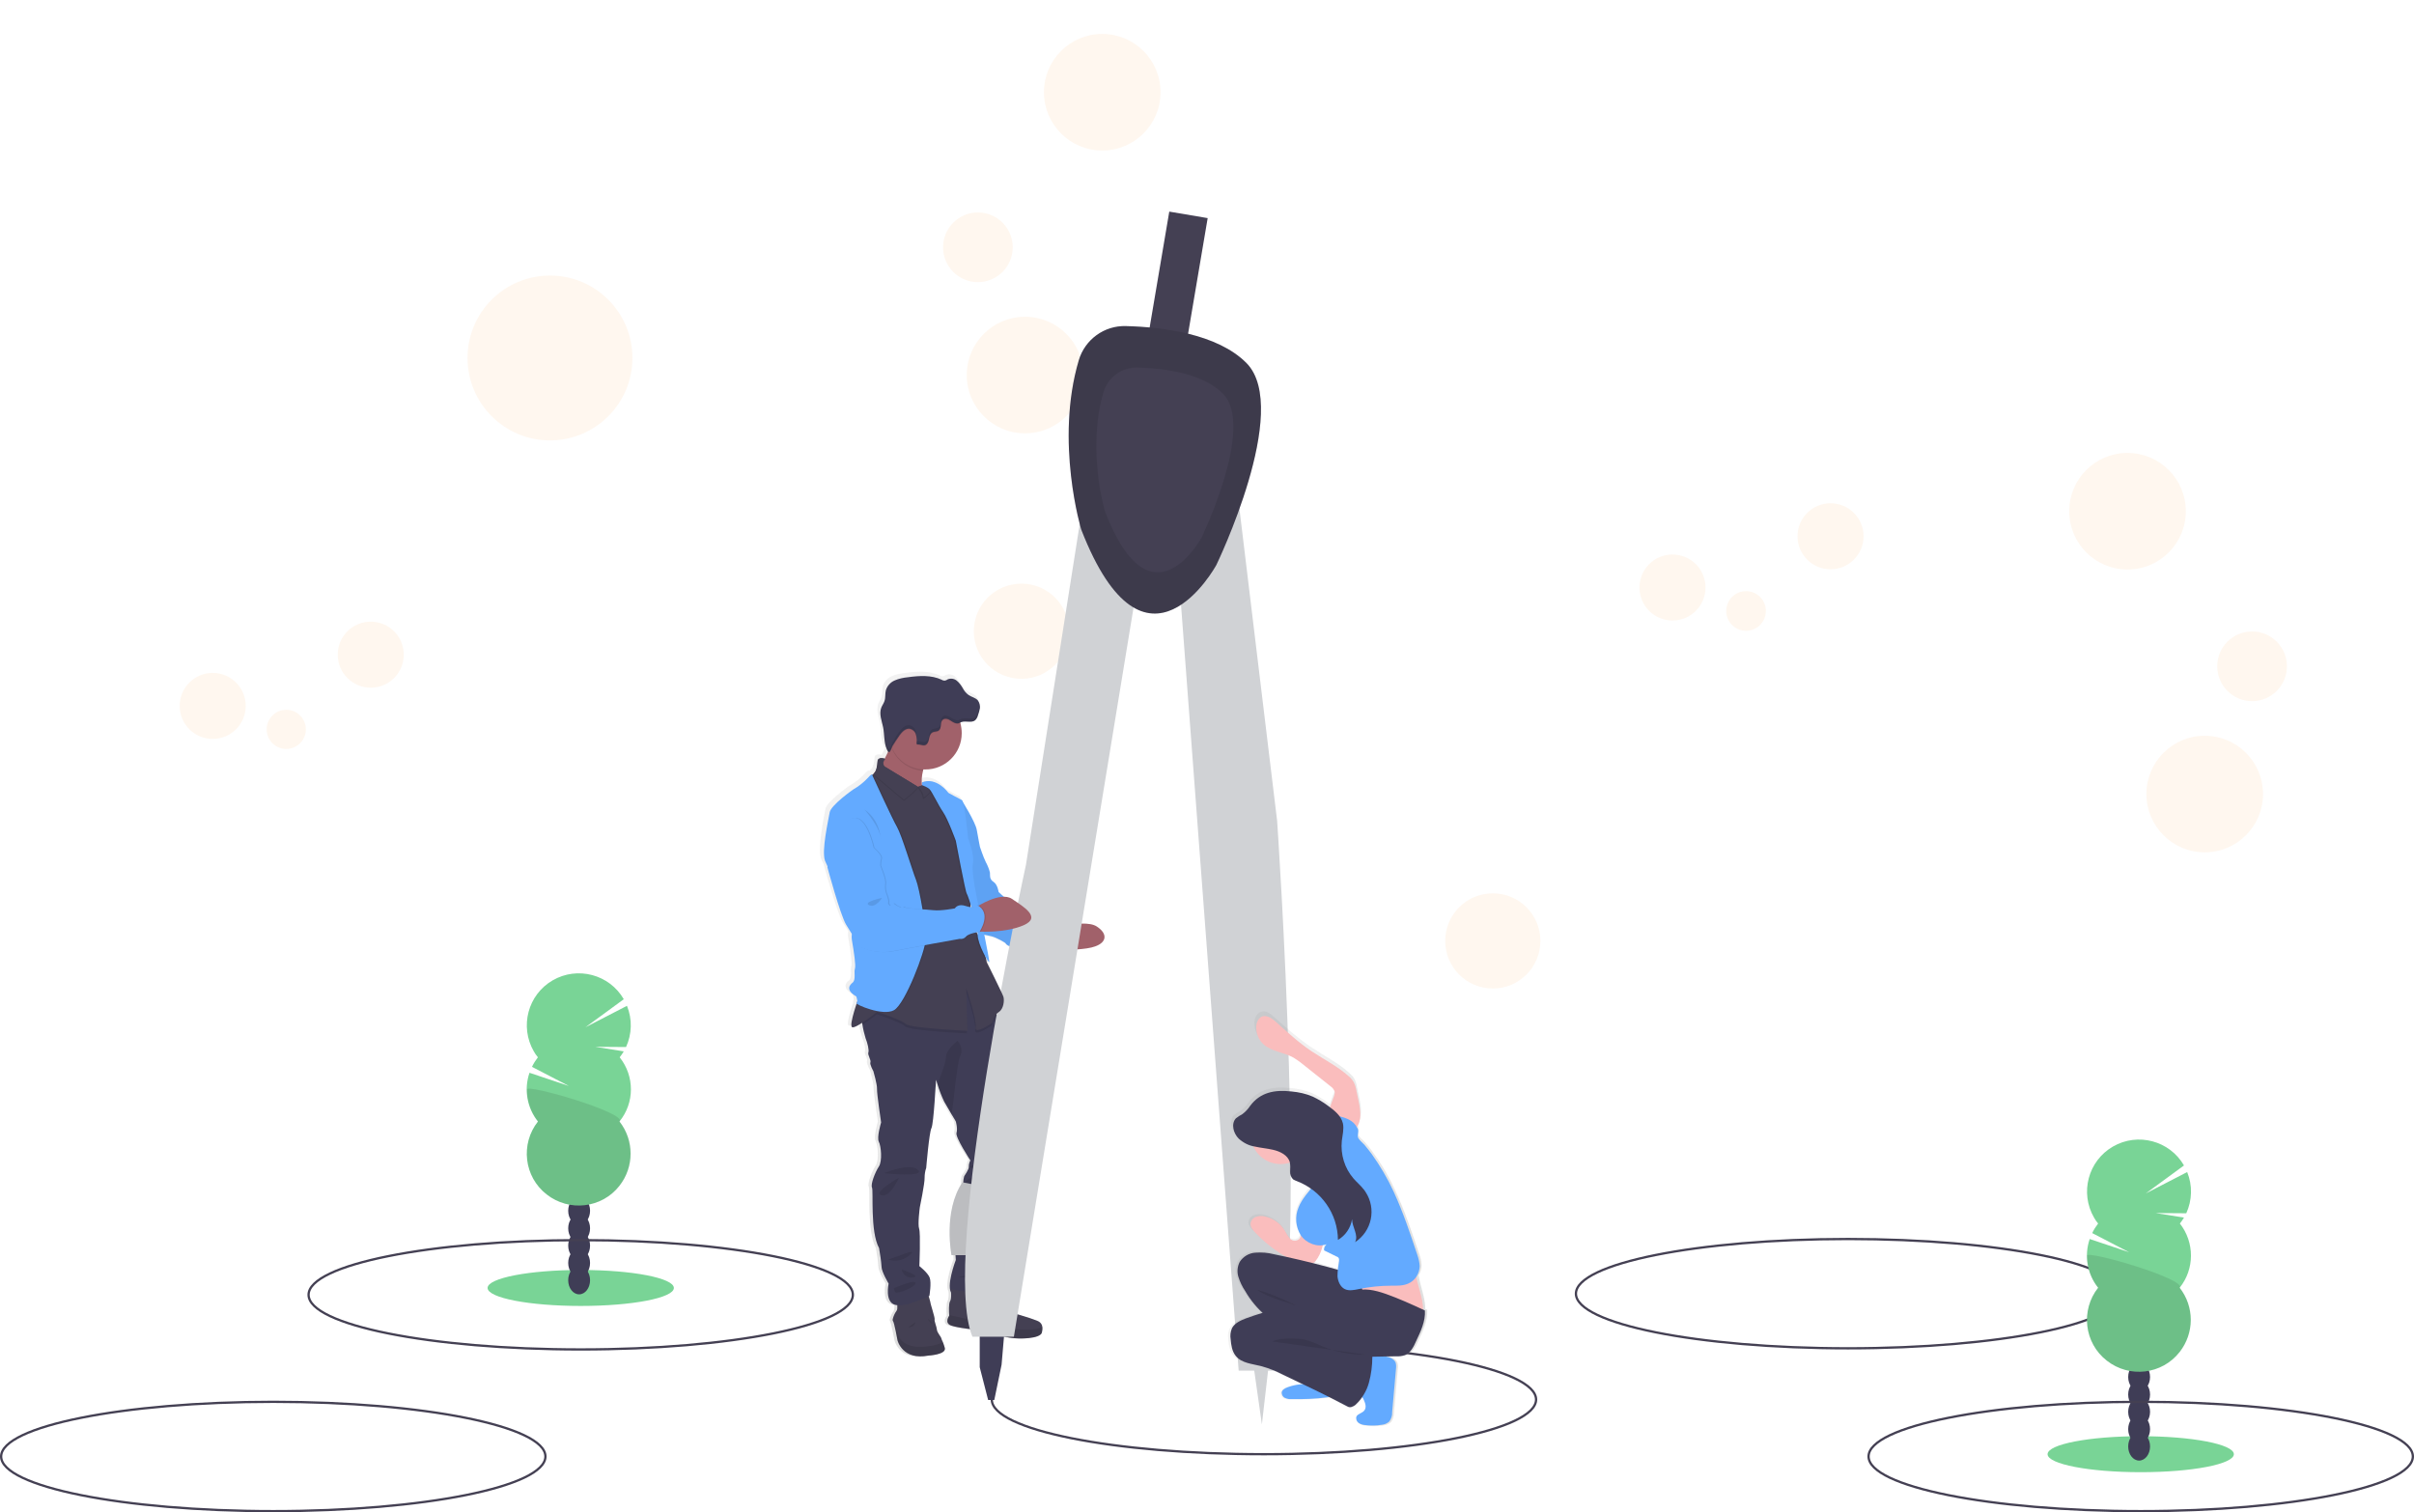 <?xml version="1.0" encoding="utf-8"?>
<!-- Generator: Adobe Illustrator 26.0.3, SVG Export Plug-In . SVG Version: 6.00 Build 0)  -->
<svg version="1.1" id="Layer_1" xmlns="http://www.w3.org/2000/svg" xmlns:xlink="http://www.w3.org/1999/xlink" x="0px" y="0px"
	 viewBox="0 0 1060 664.1" style="enable-background:new 0 0 1060 664.1;" xml:space="preserve">
<style type="text/css">
	.st0{enable-background:new    ;}
	.st1{opacity:0.1;fill:#FFAC63;enable-background:new    ;}
	.st2{fill:none;stroke:#444053;stroke-miterlimit:10;}
	.st3{fill:url(#SVGID_1_);}
	.st4{fill:#444053;}
	.st5{opacity:0.1;enable-background:new    ;}
	.st6{fill:#3F3D56;}
	.st7{fill:#A1616A;}
	.st8{fill:#63AAFF;}
	.st9{opacity:5.000000e-02;enable-background:new    ;}
	.st10{fill:#D0D2D5;}
	.st11{fill:url(#SVGID_00000124876468518058126170000016785812330480275842_);}
	.st12{fill:#FABDBD;}
	.st13{opacity:0.1;}
	.st14{fill:#79D496;}
</style>
<g class="st0">
	<circle class="st1" cx="429.4" cy="108.6" r="15.3"/>
	<circle class="st1" cx="484" cy="40.5" r="25.6"/>
	<circle class="st1" cx="450.1" cy="164.7" r="25.6"/>
	<circle class="st1" cx="988.9" cy="292.6" r="15.3"/>
	<circle class="st1" cx="934.2" cy="224.5" r="25.6"/>
	<circle class="st1" cx="968.1" cy="348.7" r="25.6"/>
	<circle class="st1" cx="125.7" cy="320.3" r="8.6"/>
	<circle class="st1" cx="162.8" cy="287.5" r="14.5"/>
	<circle class="st1" cx="93.4" cy="310" r="14.5"/>
	<circle class="st1" cx="766.7" cy="268.3" r="8.7"/>
	<circle class="st1" cx="803.8" cy="235.5" r="14.5"/>
	<circle class="st1" cx="734.4" cy="258" r="14.5"/>
	<circle class="st1" cx="241.5" cy="157.2" r="36.2"/>
	<circle class="st1" cx="448.5" cy="277.2" r="20.9"/>
	<circle class="st1" cx="655.5" cy="413.2" r="20.9"/>
</g>
<ellipse class="st2" cx="811.5" cy="568.1" rx="119.5" ry="24"/>
<linearGradient id="SVGID_1_" gradientUnits="userSpaceOnUse" x1="991.538" y1="-47.861" x2="991.538" y2="252.591" gradientTransform="matrix(-1 0 0 -1 1400.18 547.78)">
	<stop  offset="0" style="stop-color:#808080;stop-opacity:0.25"/>
	<stop  offset="0.54" style="stop-color:#808080;stop-opacity:0.12"/>
	<stop  offset="1" style="stop-color:#808080;stop-opacity:0.1"/>
</linearGradient>
<path class="st3" d="M360.5,376.9c0.4,0.9,0.7,1.8,1.2,2.6v0.1c0,0,5.7,20.9,8.3,25.3c0.8,1.3,1.6,2.7,2.5,4c-0.2,1-0.2,2,0,3
	c0.8,4.7,1.8,11.1,1.3,12.5s0.5,4.9-1,6.1s-3.1,3.3,1.6,6.2c0,0,0.9,2.4,0.1,2.9c-0.1,0.1,0,0.2,0.2,0.4c-1.3,3.8-3.2,10-2,10.4
	c0.6,0.2,2.4-0.7,4.3-1.9c0,0.2,0.1,0.5,0.1,0.8c0.3,2.1,0.8,4.1,1.4,6.1c0.9,1.9,1.7,5.1,1.3,6.2s1.3,3.4,0.9,4.3s1.3,4,1.3,4
	s1.7,5.9,1.6,7.8s1.9,14.8,1.9,14.8s-2,6.6-1,8.5s1.6,8.5,0,10.9c-1.6,2.4-3.7,7.8-3,9.3c0.7,1.5-0.9,19.4,3.1,26.8
	c0.5,2.7,0.9,5.5,1.1,8.3c0,2,3.2,7.3,3.2,7.3s-1.9,8,2.8,9.3c0.3,0.1,0.7,0.2,1,0.2c0.1,0.9,0,1.8-0.3,2.6
	c-0.8,1.1-1.4,2.4-1.7,3.7l0,0c-0.1,0.3,0,0.5,0.1,0.8c0.5,0.6,2,8.5,2,8.5s2.1,8.9,13.8,6.7c0,0,7.9-0.5,7.2-3.2
	c-0.2-0.9-0.5-1.8-0.9-2.7c-0.3-0.6-0.5-1.1-0.7-1.7c-0.1-0.7-1.8-2.5-1.9-3.8s-1.2-3.7-1-4.5c0.2-0.8-1.8-6.5-1.9-7.7
	c-0.2-0.9-0.4-1.7-0.8-2.6l0.4-0.2c0,0,1.1-5.9,0.1-8.1c-0.9-2.2-4.6-5-4.6-5s0.5-14.6-0.1-16.5s0.3-9.5,0.3-9.5s2.2-10.6,2.1-13
	c-0.1-1.5,0.1-3,0.7-4.3c0,0,1.4-15.6,2.3-17.6s2-21.3,2-21.3l0.6,1.8c0.9,2.7,1.9,5.3,3.1,7.8c0.5,0.8,2,3.4,3.3,5.5l1.9,3.2
	c0,0,0.9,3.1,0.3,5s6.2,12.2,6.2,12.2c-0.4,0.9-0.7,1.8-0.7,2.8c0.2,1-2.1,4.1-2.1,4.1s-0.9,2.8-0.3,3.8s-0.9,6.8-0.9,6.8
	s-2.3,12.9-2.8,14.4s0.3,11.9,0.3,11.9s-4.2,10.7-2.2,14.2c0.1,1.3,0.1,3.3-0.4,4.1c-0.7,1.1-0.5,5.1-0.4,6.2c0,0.2,0,0.3,0,0.3
	s-2.3,3,0.6,4.2s12.5,2.1,12.5,2.1s9.2,2.6,13.6,3.4s13.7,0.5,14.4-2.2c0.2-0.8,0.3-1.7,0.2-2.6c-0.1-1.1-0.8-2.1-1.8-2.6
	c-2.7-1.1-5.5-2-8.4-2.8c0,0-4.4-1-4.8-2.9s-6.6-7.2-6.6-7.2s-0.1-0.4-0.2-0.9h0.2l-0.3-0.3c-0.3-1-0.8-2.3-1.4-2.1l0,0
	c-0.4-0.7-0.1-1.6,0.6-2c0,0,0,0,0.1,0c2.4-1.3,3.9-5.5,3.2-9.9s-0.8-3.7,0.6-6.3c0.9-1.9,1.2-4.1,1-6.2l3.7-13.7
	c0.6-1.7,0.9-3.4,1.1-5.2c0.1-1.4,0.4-2.8,1.1-4c0,0,1.7-9.5,3.1-11.7s-1-9.8-1-9.8s-2.2-11.8-2.1-17.3s-5.8-24.2-5.8-24.2
	c-0.8-1.2-1.1-2.7-0.9-4.1c0.1-1.1-0.6-2.9-1.4-4.6l-0.2-0.5c0.3-0.4,0.7-0.7,1.1-1c1.6-1,2.4-3.6,2.4-5.5l-22.6-53.3
	c0-0.2,10.5-21.5,10.4-21.7c-0.6-3.5-6.5-12.8-6.5-12.8l0,0c-0.1-0.1-0.1-0.2-0.2-0.3c-1.3-0.6-5.8-3.2-5.8-3.2
	c-3.5-4.4-6.8-5.3-9-5.2c-0.7,0-1.4,0.1-2,0.3c-0.2,0.1-0.5,0.2-0.7,0.3l-0.1,0.9c-0.2-2,0-4,0.5-6c0-0.2,0.1-0.4,0.1-0.5
	c0.3,0,0.7,0,1,0c8.9,0,16.1-7.2,16.2-16.1c0,0,0,0,0,0c0-1.5-0.2-3-0.6-4.5l-0.1-0.2l0.5-0.2c2-0.7,4.5,0.5,6.1-0.8
	c0.6-0.6,1-1.3,1.2-2.1c0.4-1.1,0.7-2.2,0.9-3.4c0-0.2,0-0.4,0-0.6c0-0.1,0-0.1,0-0.2c0-0.1,0-0.1,0-0.2c0-0.1,0-0.2,0-0.3s0,0,0,0
	c-0.1-0.7-0.4-1.4-0.9-2c-1.1-1.2-2.8-1.5-4.2-2.5c-1.1-0.8-2-1.9-2.7-3.1c-0.7-1.2-1.5-2.3-2.6-3.2c-1.1-0.9-2.6-1.1-3.9-0.6
	c-0.4,0.3-0.8,0.5-1.3,0.6c-0.5,0-1-0.1-1.4-0.4c-4.6-2.1-10-1.8-15-1.1c-2,0.2-4,0.6-5.9,1.4c-1.9,0.8-3.4,2.4-4,4.3
	c-0.4,1.5-0.1,3.2-0.6,4.8c-0.3,1-1,1.9-1.4,2.9c-0.2,0.5-0.3,1.1-0.4,1.6l0,0c0,0,0,0.1,0,0.2c-0.2,2.3,0.7,4.7,1.1,7
	c0.6,3.2,0.3,6.7,1.7,9.7c0.1,0.4,0.3,0.7,0.5,1.1c-0.5,1-1,2.1-1.5,3c-0.7-0.2-3-0.7-3.1,1.3c0,1.6-0.4,3.2-1.1,4.6
	c-0.1,0.1-0.2,0.2-0.3,0.2c-0.3,0.1-0.4,0.4-0.4,0.6l0,0l-0.3,0.2c-0.1,0-0.2,0-0.3,0.1c-0.1-0.2-0.6-0.3-2.1,1.5
	c-1.9,2-4.2,3.7-6.6,5.1c0,0-9.8,6.9-10.4,10S358.9,372.3,360.5,376.9z M403.7,343.5c0,0,0-0.1,0-0.1l0.1,0.1L403.7,343.5z
	 M430.3,567.5c-0.3,0.1-0.6,0.2-0.8,0.2L430.3,567.5z"/>
<path class="st4" d="M407.7,595.3c-11.5,2.2-13.6-6.7-13.6-6.7s-1.4-7.9-2-8.5c-0.1-0.2-0.2-0.5-0.1-0.8l0,0
	c0.3-1.3,0.9-2.6,1.7-3.7c0.7-0.8,0.1-4.4,0.1-4.4l13.4-3.4c0.6,1.3,1,2.6,1.3,3.9c0.1,1.2,2.1,6.9,1.9,7.7c-0.2,0.8,0.9,3.2,1,4.5
	s1.8,3.1,1.9,3.7c0.2,0.6,0.4,1.2,0.7,1.7c0.4,0.9,0.6,1.8,0.9,2.7C415.5,594.9,407.7,595.3,407.7,595.3z"/>
<path class="st5" d="M407.7,595.3c-11.5,2.2-13.6-6.7-13.6-6.7s-1.4-7.9-2-8.5c-0.1-0.2-0.2-0.5-0.1-0.8l2.8,8c0,0,2.3,4.8,10.8,4.1
	c4.9-0.4,7.2-1.3,8.4-2c0.4,0.9,0.6,1.8,0.9,2.7C415.5,594.9,407.7,595.3,407.7,595.3z"/>
<path class="st5" d="M398.8,582.9c0,0,2.9,0.1,3.1-2.3L398.8,582.9z"/>
<path class="st6" d="M448.9,505.4c-1.4,2.2-3.1,11.6-3.1,11.6c-0.6,1.2-1,2.6-1,4c-0.1,1.8-0.4,3.5-1,5.2l-3.8,13.6
	c0.2,2.1-0.1,4.2-1,6.2c-1.4,2.6-1.2,1.8-0.6,6.2s-0.8,8.6-3.1,9.9c-2.4,1.3,1,4.4,1,4.4s-15.1,4.1-18.2,1.6s1.6-14.8,1.6-14.8
	s-0.8-10.3-0.3-11.9s2.8-14.3,2.8-14.3s1.4-5.8,0.9-6.8s0.3-3.8,0.3-3.8s2.2-3.2,2-4.1c0-1,0.2-1.9,0.7-2.8c0,0-6.7-10.2-6.1-12.1
	s-0.3-5-0.3-5s-0.8-1.5-1.9-3.2c-1.2-2.1-2.7-4.7-3.2-5.5c-1.2-2.5-2.2-5.1-3-7.8l-0.6-1.8c0,0-1,19.3-2,21.2s-2.3,17.5-2.3,17.5
	c-0.5,1.4-0.7,2.9-0.7,4.3c0.1,2.4-2.1,13-2.1,13s-1,7.5-0.3,9.4c0.7,2,0.1,16.4,0.1,16.4s3.6,2.8,4.5,5c0.9,2.2-0.1,8.1-0.1,8.1
	s-10.5,5.2-15.1,3.9s-2.8-9.3-2.8-9.3s-3.1-5.2-3.1-7.3c-0.2-2.8-0.6-5.5-1.1-8.3c-4-7.3-2.4-25.2-3.1-26.6s1.4-6.8,3-9.2
	c1.6-2.4,1-9,0-10.9s1-8.5,1-8.5s-1.9-12.7-1.8-14.7s-1.6-7.8-1.6-7.8s-1.7-3-1.3-3.9s-1.3-3.3-0.9-4.3s-0.4-4.3-1.2-6.2
	c-0.6-2-1.1-4-1.4-6c-0.4-2.3-0.7-4.2-0.7-4.2l10.8-8.7l27-7.1l10.2-3.3l9.9,15.6c0,0,1,1.6,1.9,3.5c0.8,1.6,1.5,3.4,1.4,4.5
	c-0.2,1.4,0.2,2.9,0.9,4.1c0,0,5.9,18.7,5.8,24s2.1,17.2,2.1,17.2S450.3,503.3,448.9,505.4z"/>
<path class="st5" d="M388.2,515.2c0,0,11.5-4.9,14.9-1.4C406.5,517.2,388.2,515.2,388.2,515.2z"/>
<path class="st5" d="M394.7,517.2c0,0-11.7,6.6-7.7,7.7C391,525.9,394.7,517.2,394.7,517.2z"/>
<path class="st5" d="M429.5,511.5c0,0-5,0.3-3.1,1.3C428.4,513.8,429.5,511.5,429.5,511.5z"/>
<path class="st5" d="M435.8,513c-0.1,0.3-14.5,5-11.7,7.1C426.9,522.1,435.8,513,435.8,513z"/>
<path class="st5" d="M389.9,553.1c2.2-0.3,14.2-5.9,9.5-1.9C396.8,553.5,393.2,554.2,389.9,553.1z"/>
<path class="st5" d="M395.9,557.5c0,0,1,4.1,5,3.5S395.9,557.5,395.9,557.5z"/>
<path class="st5" d="M392.5,565.7c0.7-0.2,9.3-4.1,9.5-2.3c0.2,1.8-8.2,5-8.8,4.1C392.8,567,392.6,566.4,392.5,565.7z"/>
<path class="st5" d="M420.3,561c1-0.1,10.9-3.2,12.8-0.4L420.3,561z"/>
<path class="st5" d="M429.2,562.8c0,0,1.7-1.5,3.4-0.7S429.2,562.8,429.2,562.8z"/>
<path class="st5" d="M407.5,579.1c0.2,1.1,1.1,2,2.2,2.3L407.5,579.1z"/>
<path class="st4" d="M457.5,585.2c-0.7,2.7-9.8,3-14.2,2.2c-4.4-0.7-13.5-3.3-13.5-3.3s-9.6-0.9-12.4-2.1c-2.8-1.2-0.6-4.2-0.6-4.2
	s0-0.1,0-0.3c-0.1-1.1-0.3-5.1,0.4-6.1c0.8-1.2,0.3-5.3,0.3-5.3s13.6,2.6,13.8,1.4s2.4-3,3.3-3.4c1-0.4,1.7,3.3,1.7,3.3
	s6.2,5.2,6.6,7.1s4.7,2.9,4.7,2.9c2.8,0.8,5.6,1.7,8.3,2.8c1,0.5,1.7,1.4,1.8,2.5C457.8,583.5,457.7,584.4,457.5,585.2z"/>
<path class="st5" d="M457.5,585.2c-0.7,2.7-9.8,3-14.2,2.2c-4.4-0.7-13.5-3.3-13.5-3.3s-9.6-0.9-12.4-2.1c-2.8-1.2-0.6-4.2-0.6-4.2
	s0-0.1,0-0.3l13.7,3c0,0,6.8,2.9,11.1,2.9c3.8,0,12.2,1.6,16.2-0.8C457.8,583.5,457.7,584.4,457.5,585.2z"/>
<path class="st5" d="M438.9,574.9c0,0-0.6,4.3-3.3,5.8L438.9,574.9z"/>
<path class="st7" d="M480.9,415.6c-3.9,1.5-12.9,1.6-16.9,1.6c-1.2,0-2,0-2,0l-2.6-5.2l2.6-4.4c0,0,2.4-0.7,5.5-1.2
	c4.6-0.8,11-1.5,14,0.4C486.5,410,486,413.8,480.9,415.6z"/>
<path class="st8" d="M421.3,352.9l1.1-1.3c0,0,5.9,9.3,6.5,12.8s1.4,7.5,1.4,7.5s1.5,4.5,2.5,6.5c0.8,1.5,1.5,3.1,1.9,4.8
	c0.1,0.9-0.4,2.8,1.5,4s2.3,4.5,2.3,4.5s6.6,6.5,10.1,6.6s13.5,1.9,13.2,3.7s4.2,2.8,6,3.2S456,411,464,417.8c0,0-5.1,1-5.6,2.3
	s-5.8-0.7-5.8-0.7s-1.1-2.7-5.1-2.9s-5.9-1.9-5.9-2.2s-3.9-2.5-6.1-3.1s-5.1-0.9-5.2-1.5S417.2,353,417.2,353L421.3,352.9z"/>
<path class="st9" d="M421.3,353.2l1.1-1.3c0,0,5.9,9.3,6.5,12.8s1.4,7.5,1.4,7.5s1.5,4.5,2.5,6.5c0.8,1.5,1.5,3.1,1.9,4.8
	c0.1,0.9-0.4,2.8,1.5,4s2.3,4.5,2.3,4.5s6.6,6.5,10.1,6.6s13.5,1.9,13.2,3.7s4.2,2.8,6,3.2S456,411.2,464,418c0,0-5.1,1-5.6,2.3
	s-5.8-0.7-5.8-0.7s-1.1-2.7-5.1-2.9s-5.9-1.9-5.9-2.2s-3.9-2.4-6.1-3s-5.1-0.9-5.2-1.5s-13.1-56.8-13.1-56.8L421.3,353.2z"/>
<path class="st2" d="M555,590.6c66,0,119.5,10.8,119.5,24s-53.5,24-119.5,24s-119.5-10.7-119.5-24"/>
<rect x="447.9" y="148.6" transform="matrix(0.167 -0.986 0.986 0.167 270.889 635.06)" class="st4" width="127.1" height="17.1"/>
<polygon class="st10" points="550.3,598.8 554.1,625.5 557.3,597.7 "/>
<polygon class="st6" points="430.2,583.8 430.2,600.4 433.9,614.8 436.6,614.8 439.8,599.3 441.4,580.6 "/>
<path class="st10" d="M422.6,519.2l8,1.6c0,0-9.1,25.1-2.7,30.4h-10.1C417.8,551.2,414,532,422.6,519.2z"/>
<path class="st5" d="M422.6,519.2l8,1.6c0,0-9.1,25.1-2.7,30.4h-10.1C417.8,551.2,414,532,422.6,519.2z"/>
<path class="st10" d="M476.1,217.5l-25.6,162.3c0,0-37.9,173-23.5,207.2h18.2l54.5-332.1L476.1,217.5z"/>
<path class="st10" d="M541.1,197.4l19.7,163.1c0,0,14.3,207.8-1.4,241.4h-15.5l-27.7-368.1L541.1,197.4z"/>
<path class="st4" d="M473.7,158.2c2.7-9.1,11.2-15.3,20.7-15c15.8,0.4,40.2,3.3,53,16.3c19.8,20.3-13.3,88.6-13.3,88.6
	s-31,57.1-59.3-15.5C474.8,232.8,463.1,193.9,473.7,158.2z"/>
<path class="st5" d="M473.7,158.2c2.7-9.1,11.2-15.3,20.7-15c15.8,0.4,40.2,3.3,53,16.3c19.8,20.3-13.3,88.6-13.3,88.6
	s-31,57.1-59.3-15.5C474.8,232.8,463.1,193.9,473.7,158.2z"/>
<path class="st4" d="M484.6,172.1c2-6.5,8-10.8,14.8-10.7c11.2,0.3,28.7,2.3,37.7,11.6c14.1,14.4-9.5,63.1-9.5,63.1
	s-22,40.7-42.2-11C485.3,225.2,477,197.5,484.6,172.1z"/>
<linearGradient id="SVGID_00000140731696123784367200000007260571001504213669_" gradientUnits="userSpaceOnUse" x1="975.553" y1="12.691" x2="1063.047" y2="12.691" gradientTransform="matrix(-1 0 0 -1 1602.27 547.78)">
	<stop  offset="0" style="stop-color:#808080;stop-opacity:0.25"/>
	<stop  offset="0.54" style="stop-color:#808080;stop-opacity:0.12"/>
	<stop  offset="1" style="stop-color:#808080;stop-opacity:0.1"/>
</linearGradient>
<path style="fill:url(#SVGID_00000140731696123784367200000007260571001504213669_);" d="M539.3,587.9c0.2,2.6,0.6,5.3,2.2,7.3
	c2.7,3.3,7.6,3.6,11.8,4.7c3.2,0.9,6.4,2.2,9.3,3.7l9.1,4.3c-2.3,0.1-4.6,0.6-6.8,1.4c-1.2,0.4-2.5,1.1-2.6,2.4c0,1,0.6,2,1.5,2.4
	c1,0.4,2,0.6,3,0.5c5.4,0.2,10.8-0.1,16.2-0.8l0.6-0.1c2.8,1.4,5.5,2.8,8.2,4.2c1.1,0.6,2.5,0,3.5-0.8c1.2-1,2.2-2.2,3.1-3.5
	c0.2,0.3,0.3,0.5,0.5,0.8c0.9,1.7,1.7,3.9,0.5,5.3c-1,1.1-2.9,1.3-3.5,2.7c-0.3,1,0.1,2.1,0.9,2.7c0.9,0.6,1.9,0.9,2.9,1
	c2.5,0.3,5,0.3,7.5-0.1c1.3-0.1,2.6-0.6,3.6-1.5c0.9-1.2,1.3-2.6,1.3-4l1.7-19.4c0.2-0.9,0.1-1.9-0.2-2.8c-0.7-1.7-2.7-2.3-4.4-2.6
	H609c1.5,0,3-0.1,4.6-0.1c1.4,0.1,2.8-0.1,4.1-0.5c2.5-1,3.9-3.7,5-6.1c2-4.3,4.3-9,4-13.8l-0.8-0.3c-0.1-5.1-2.2-9.9-3-14.9
	c0.9-1.3,1.3-2.9,1.3-4.5c-0.1-1.8-0.5-3.5-1.1-5.1c-3.2-9.4-6.3-18.9-10.6-27.9c-2.7-6-6.1-11.7-10-17c-1-1.3-2.1-2.7-3.2-4
	c-0.8-0.9-2.6-2.2-2.9-3.4s0.4-2.3,0-3.5c-0.1-0.3-0.2-0.6-0.4-0.9c2.3-3.1,1.7-7.6,0.9-11.4l-1-4.8c-0.2-1.3-0.6-2.6-1.2-3.8
	c-0.6-1-1.5-1.9-2.4-2.7c-4.9-4.4-11-7.4-16.5-11.1c-5.8-3.9-11.1-8.6-16.3-13.3c-1.6-1.4-3.6-3-5.7-2.3s-2.9,2.8-3,4.9
	c0,2.9,1.1,5.6,3.2,7.5c3.6,3.3,9.1,3.6,13.4,5.9c1.5,0.9,2.9,1.8,4.2,2.9l12.5,9.8c0.9,0.6,1.6,1.5,2,2.5c0,0.6-0.1,1.3-0.3,1.9
	c-0.5,1.4-1.3,3.2-1.9,5.1l-1-0.7c-2.1-1.5-4.3-2.9-6.6-4c-3.1-1.3-6.4-2.1-9.7-2.3c-7.4-0.8-14,0.3-18.5,6.5
	c-0.9,1.4-2.1,2.6-3.5,3.6c-1,0.5-2,1.1-2.8,1.8c-2.3,2.6-1,6.8,1.2,9c1.8,1.7,4.1,2.9,6.6,3.4c2.8,6.3,9.9,9.4,16.4,7.4
	c0.2,1.3,0.2,2.6,0.1,3.9c-0.1,1.3,0.4,2.7,1.4,3.6c0.5,0.4,1.1,0.6,1.7,0.8c2.2,0.8,4.3,1.9,6.2,3.2c-2.3,2.4-4.1,5.2-5.5,8.2
	c-1.7,4.1-1.4,8.7,1,12.5l0.1,0.1c-0.2,0.6-0.5,1.2-0.9,1.7c-1.3,1-3.1,0.8-4.1-0.4c-0.9-1-1.6-2.1-2.2-3.3c-2-3.3-5.3-5.6-9-6.4
	c-1.4-0.4-2.8-0.3-4.2,0.2c-1.3,0.5-2.3,1.7-2.4,3.1c0,1.5,1.1,2.8,2.2,3.8c3.3,3.4,7,6.5,11,9.1c1.1,0.7,2.2,1.3,3.4,1.8
	c-2-0.4-4-0.8-5.9-1.2c-2.7-0.7-5.5-0.9-8.3-0.7c-2.8,0.2-5.4,1.7-7,4.1c-1.1,2.1-1.3,4.5-0.7,6.8c0.7,2.2,1.7,4.4,3.1,6.3
	c2.1,3.5,4.7,6.8,7.7,9.6c-2.5,0.8-5,1.6-7.4,2.5c-2.4,0.9-5,2-6.1,4.2C539.3,584.4,539.1,586.2,539.3,587.9z M576.1,553.9
	L576.1,553.9c0.6-0.2,1.1-0.6,1.4-1.1c1.5-2,2.6-4.4,3.2-6.8c0.6-0.1,1.2-0.2,1.7-0.4c-0.8,0.7-1.2,1.7-1.2,2.8l5.6,2.8
	c0.4,0.2,0.8,0.4,1,0.8c0.2,0.4,0.2,0.8,0.1,1.2c-0.2,1.3-0.4,2.6-0.6,3.9c-1.7-0.5-3.3-0.9-4.8-1.3
	C580.4,555,578.3,554.4,576.1,553.9L576.1,553.9z"/>
<path class="st12" d="M577.2,500.8c2.9,0.7,5.9,0.2,8.4-1.3c0.5-0.3,1-0.6,1.6-0.8c1.1-0.1,2.1,0.3,2.8,1.1c2.4,2.4,2.7,6.3,1.4,9.5
	c-1.2,3.1-3.7,5.6-6.3,7.8c-2.1,1.7-4.3,3.3-6.7,4.7c-1.3-3-3.8-5.4-6.8-6.7c-2.7-1.1-4.7-3.9-6.3-6.4c-1.2-1.8-2.2-1.8-1.2-3.7
	c1.2-1.8,2.6-3.5,4.2-5c0.9-0.9,1.6-1.9,2.2-3c0.7-1.3,0.5-2.1,1.6-1.1c0.7,0.7,1,2.1,1.8,2.9C574.9,499.8,576,500.4,577.2,500.8z"
	/>
<path class="st12" d="M585.8,481.3c0.2-0.6,0.3-1.2,0.3-1.8c-0.3-1-1-1.9-1.9-2.5l-12.2-9.7c-1.3-1.1-2.7-2-4.1-2.9
	c-4.2-2.3-9.5-2.6-13.1-5.8c-2.1-1.9-3.2-4.6-3.2-7.5c0-2,1-4.3,2.9-4.8s4,0.9,5.6,2.3c5.1,4.6,10.2,9.3,15.9,13.1
	c5.4,3.6,11.3,6.5,16.2,10.9c0.9,0.7,1.6,1.6,2.2,2.6c0.6,1.2,1,2.5,1.2,3.8l1,4.7c0.8,4,1.5,8.7-1.2,11.7c-0.8,1-2,1.6-3.3,1.6
	c-0.9-0.1-1.7-0.4-2.5-0.9c-2-1-5.6-2-6.2-4.5C582.6,488.6,584.8,484.2,585.8,481.3z"/>
<path class="st12" d="M566.3,543.8c-0.8-1-1.5-2.1-2.1-3.3c-1.9-3.2-5.1-5.5-8.8-6.3c-1.3-0.3-2.7-0.3-4,0.2
	c-1.3,0.5-2.2,1.7-2.3,3.1c0,1.5,1.1,2.7,2.1,3.8c3.2,3.4,6.8,6.4,10.8,9c3.9,2.6,8.4,4.1,13.1,4.5c0.5,0.1,0.9,0,1.4-0.1
	c0.5-0.2,1-0.6,1.3-1.1c2.5-3.2,3.3-7.3,4-11.3c-0.2,1.4-8.3-1.9-9.2-1.5c-1.3,0.6-1.2,2.5-2.2,3.4
	C569.1,545.2,567.3,545,566.3,543.8z"/>
<path class="st12" d="M624.9,575.2c0,0.5-0.1,1-0.3,1.5c-0.5,0.9-1.8,0.9-2.8,0.7c-2.3-0.4-4.6-0.9-6.9-1.7l-20.5-5.9
	c-0.3-0.1-0.6-0.2-0.9-0.4c-0.2-0.3-0.4-0.6-0.4-0.9c-0.7-2.9-0.9-6-0.5-9c0-0.4,0.2-0.9,0.4-1.2c0.5-0.4,1.1-0.7,1.7-0.6
	c3.2-0.3,6.4-0.5,9.7-0.4c2.1,0.1,4.2,0,6.3-0.1c2.7-0.3,5.8-1.9,8.5-1.6c2.3,0.2,2.2,2,2.5,4C622.4,564.7,624.9,569.8,624.9,575.2z
	"/>
<path class="st6" d="M559.4,550.8c-2.7-0.7-5.4-0.9-8.2-0.7c-2.8,0.2-5.3,1.7-6.8,4c-1.1,2.1-1.3,4.5-0.6,6.7c0.7,2.2,1.7,4.3,3,6.2
	c2.3,4,5.3,7.6,8.8,10.6c1.8,1.4,3.7,2.5,5.4,4c3.6,3.1,5.8,7.5,7.9,11.8c2,4,4,8.1,4.9,12.5c0,0.3,0.2,0.7,0.4,0.9
	c0.3,0.1,0.6,0.2,0.9,0.1l9.8-1.8c0.8,0,1.6-0.6,1.6-1.5c0-0.3-0.1-0.6-0.2-0.9c-2.1-9.2-6.1-17.8-11.8-25.4
	c5.3,5,12.7,7.1,19.8,5.7c1.4-0.2,2.7-0.8,3.8-1.6c2.2-2,2.1-5.4,1.6-8.3c-0.4-2.6-1-5.2-1.8-7.7c-1.8-6-9.8-7.6-15.2-9.1
	C574.9,554.2,567.2,552.4,559.4,550.8z"/>
<path class="st5" d="M566.7,572.1c1.4,0.6,2.7,1.4,3.7,2.5c-1.8-2-6.8-3-9.3-3.9c-3.1-1.1-6.4-2.3-9-4.3
	C557.1,567.9,562,569.8,566.7,572.1z"/>
<path class="st8" d="M598.6,614.2c0.8,1.7,1.7,3.8,0.4,5.3c-0.9,1.1-2.8,1.3-3.4,2.6c-0.3,1,0.1,2.1,0.9,2.7c0.8,0.6,1.8,0.9,2.8,1
	c2.4,0.3,4.9,0.3,7.3-0.1c1.3-0.1,2.5-0.6,3.5-1.5c0.8-1.2,1.3-2.6,1.2-4l1.7-19.2c0.1-0.9,0.1-1.8-0.2-2.7
	c-0.7-1.6-2.6-2.3-4.3-2.6c-1.9-0.3-3.9-0.4-5.9-0.2c-1.3,0-2.6,0.5-3.7,1.3c-1,1.1-1.6,2.5-1.7,4c-0.5,2.3-1.7,5.4-1.4,7.8
	C596,610.4,597.7,612.6,598.6,614.2z"/>
<path class="st8" d="M576.5,608c-3.7-0.5-7.6-0.1-11.1,1.2c-1.1,0.4-2.4,1.1-2.6,2.3c0,1,0.5,2,1.5,2.4c0.9,0.4,1.9,0.6,2.9,0.5
	c5.3,0.1,10.6-0.1,15.8-0.8c1.4-0.1,2.7-0.5,3.8-1.2c1.2-0.8,1.7-2.2,1.2-3.6c-0.6-1.3-2.3-1.7-3.2-2.9c-0.6-0.9-0.8-2.1-1.7-2.6
	c-0.7-0.2-1.5-0.2-2.2,0.2c-1,0.3-3.4,0.7-4.1,1.5C576.7,606.1,576.5,607,576.5,608z"/>
<circle class="st12" cx="562.3" cy="498.1" r="13.1"/>
<path class="st8" d="M593.5,492.4c-2.1-1.5-4.8-2.1-7.3-2.6c-0.9-0.3-1.8-0.2-2.6,0.1c-0.6,0.4-1,0.9-1.3,1.6
	c-0.8,1.3-1.4,2.7-1.7,4.2c-0.4,1.5,0,3.1,1,4.2c0.8,0.8,1.9,1.2,2.7,2c1.1,1.2,1.5,2.8,1.2,4.3c-0.3,1.5-0.9,3-1.8,4.3
	c-1.9,3.4-4.1,6.6-6.6,9.7c-2.5,3.2-5.4,6.2-6.9,10c-1.7,4-1.3,8.6,1,12.3c2.4,3.5,7.3,5.4,11.3,3.9c-0.7,0.7-1.2,1.7-1.1,2.7
	l5.5,2.7c0.4,0.1,0.8,0.4,1,0.8c0.1,0.4,0.2,0.8,0.1,1.2c-0.4,2.2-0.7,4.5-0.7,6.7c0.2,2.2,1.2,4.6,3.2,5.6c1.9,0.9,4.1,0.4,6.1,0
	c4.8-1,9.6-1.5,14.5-1.5c2.4,0,4.9,0.1,7.2-0.9c3.1-1.3,5-4.4,5.1-7.7c-0.1-1.7-0.5-3.4-1.1-5.1c-3.1-9.3-6.2-18.6-10.3-27.5
	c-2.7-5.9-6-11.5-9.8-16.8c-1-1.3-2-2.6-3.1-3.9c-0.8-0.9-2.5-2.2-2.8-3.3s0.4-2.3,0-3.5C595.6,494.5,594.7,493.2,593.5,492.4z"/>
<path class="st6" d="M625.7,575.5c-5.8-2.7-11.5-5.3-17.5-7.4c-4.4-1.5-9.3-2.7-13.7-1c-1.3,0.5-2.5,1.3-3.7,1.9
	c-4.2,2-9,2.3-13.6,2.8c-10.3,1.2-20.4,3.6-30.2,7.2c-2.3,0.9-4.8,2-6,4.2c-0.7,1.6-0.9,3.3-0.6,5c0.2,2.5,0.6,5.2,2.2,7.2
	c2.6,3.3,7.4,3.5,11.5,4.6c3.2,0.9,6.2,2.1,9.1,3.6c9.6,4.6,19.2,9.1,28.6,14.1c1.1,0.6,2.4,0,3.4-0.8c2.8-2.6,4.9-6,5.9-9.7
	c1-3.7,1.5-7.5,1.5-11.4c3.7,0,6.7-0.2,10.3-0.2c1.4,0.1,2.7-0.1,4-0.5c2.5-1,3.8-3.6,4.9-6.1C623.8,584.8,626,580.2,625.7,575.5z"
	/>
<path class="st5" d="M558.8,589.1c2.6-1.3,5.6-1.3,8.5-1.3c1.8,0,3.5,0.1,5.3,0.4c2.7,0.7,5.2,1.7,7.7,2.9
	c6.1,2.6,12.7,3.9,19.4,3.8"/>
<path class="st6" d="M543.9,500c2,1.8,4.4,3.1,7.1,3.5c2.6,0.6,5.3,0.8,7.9,1.4c3.2,0.7,6.7,2.4,7.5,5.6c0.2,1.3,0.2,2.6,0.1,3.9
	c-0.1,1.3,0.4,2.6,1.3,3.5c0.5,0.3,1.1,0.6,1.7,0.8c10.7,4.1,17.9,14.3,18,25.8c3.3-1.9,5.6-5.3,6.2-9.1c0,3.5,3,7,1.3,10.1
	c7.4-4.8,9.5-14.7,4.6-22.1c-0.2-0.4-0.5-0.7-0.8-1.1c-1.3-1.7-3-3.1-4.4-4.7c-4-4.6-5.8-10.6-5.2-16.6c0.3-2.5,1-5.1,0.5-7.6
	c-0.8-3.5-3.8-5.8-6.7-7.9c-2-1.5-4.2-2.8-6.5-3.9c-3-1.3-6.2-2-9.5-2.3c-7.2-0.8-13.6,0.3-18.1,6.4c-0.9,1.4-2.1,2.6-3.4,3.6
	c-1,0.5-1.9,1.1-2.8,1.8C540.4,493.6,541.7,497.8,543.9,500z"/>
<path class="st7" d="M409,353.6c-0.4-0.2-28.9-11.9-25-14.3c2.3-1.4,5.2-7.3,7.2-11.9c1.4-3.2,2.3-5.8,2.3-5.8s22.9-4.1,14.7,10
	c-1.3,2.2-2.3,4.5-2.9,6.9C402.9,348,408.8,353.4,409,353.6z"/>
<path class="st5" d="M408.1,331.6c-1.3,2.2-2.3,4.5-2.9,6.9c-5.9-0.4-11.1-4.1-13.5-9.5c-0.2-0.5-0.4-1-0.6-1.6
	c1.4-3.2,2.3-5.8,2.3-5.8S416.3,317.6,408.1,331.6z"/>
<path class="st7" d="M422.3,322c0,8.8-7.2,16-16.1,15.9c-6.3,0-12-3.7-14.5-9.5c-0.9-2-1.4-4.2-1.4-6.5c0-8.8,7.2-16,16.1-15.9
	c7.1,0,13.3,4.7,15.3,11.5C422.1,319,422.3,320.5,422.3,322z"/>
<path class="st5" d="M437.8,445.9c-1.1,1.2-1.9,2.8-2.3,4.4c0,0-7.9,5.4-7.3,2s-4.1-17.2-4.1-17.2l0.5,18.7c0,0-25.1-1.2-27-3
	s-12.5-5.4-12.5-5.4s-3.3,2.6-6.3,4.6c-0.4-2.3-0.7-4.2-0.7-4.2l10.8-8.7l27-7.1l10.1-3.3l9.9,15.6
	C435.8,442.4,436.9,444,437.8,445.9z"/>
<path class="st4" d="M438.6,444.4c-2.1,1.3-2.9,4.8-2.9,4.8s-7.9,5.4-7.3,2s-4.1-17.2-4.1-17.2l0.5,18.7c0,0-25.2-1.2-27-3
	s-12.6-5.4-12.6-5.4s-9.3,7.5-11,6.8s3-13.4,3-13.4l4.8-74.4c0,0-1.3-22.1,0.7-22.9c0.3-0.1,0.6-0.3,0.8-0.5
	c1.3-1.2,1.7-3.5,1.8-5.5c0.1-2.4,3.3-1.2,3.3-1.2l-1.8,2.4l16.2,9.9l0.1,0.1c0.6-0.3,1.3-0.6,2-0.9c1.4-0.5,3.4-1.1,4.6-0.5
	c0.7,0.4,1.3,0.9,1.7,1.5c0.9,1.4,1.7,2.9,2.2,4.5l5.9,10c0,0,3,13.2,3,13.8s0.9,12.6,2,13.9s2.1,7.9,1.7,9.8s0.6,9.3,0.6,9.3
	c4.3,3.5,6.5,15.6,6.5,15.6s6.8,13.5,7.3,15.1S440.7,443.1,438.6,444.4z"/>
<path class="st5" d="M403.1,346c-1.6,2.4-6.2,5.7-6.2,5.7l-13.3-11.2c1.3-1.2,1.7-3.5,1.8-5.5c0.1-2.4,3.3-1.2,3.3-1.2l-0.4,0.5
	c-0.7,0.9-0.5,2.3,0.4,3c0.1,0,0.1,0.1,0.2,0.1L403.1,346z"/>
<path class="st4" d="M403.1,345.5c-1.6,2.4-6.2,5.7-6.2,5.7L383.6,340c1.3-1.2,1.7-3.5,1.8-5.5c0.1-2.4,3.3-1.2,3.3-1.2l-0.4,0.5
	c-0.7,0.9-0.5,2.3,0.4,3c0.1,0,0.1,0.1,0.2,0.1L403.1,345.5z"/>
<path class="st5" d="M409.2,347.3c-1.7,2-4.1,4.4-4,3.2s-1.5-3.7-2.4-4.9c1.6-0.5,3.2-0.4,4.8,0.1
	C408.2,346.1,408.8,346.6,409.2,347.3z"/>
<path class="st4" d="M409.5,346.5c-1.7,2.1-4.1,4.4-4,3.2s-1.3-3.1-2.3-4.2c1.4-0.5,3.4-1.1,4.6-0.5
	C408.5,345.3,409.1,345.8,409.5,346.5z"/>
<path class="st5" d="M383.6,340.6c0,0,0.2-1.6-2.1,1.1c-1.9,2-4.1,3.7-6.5,5c0,0-9.7,6.8-10.2,10s-3.7,16.8-2,21.3
	s14.3,26.3,14.3,26.3s-3.3,3.9-2.5,8.6s1.8,11,1.3,12.4s0.5,4.9-1,6.1s-3,3.3,1.6,6.1c0,0,0.9,2.4,0.1,2.9s11.6,5.9,16.5,3.1
	s13.7-25.9,13.9-31.1s-2.7-22.2-4.3-26.2s-6.3-19.7-8.3-23.1S383.6,340.6,383.6,340.6z"/>
<path class="st8" d="M383.1,340.6c0,0,0.2-1.6-2.1,1.1c-1.9,2-4.1,3.7-6.5,5.1c0,0-9.7,6.8-10.2,10s-3.7,16.8-2,21.3
	s14.3,26.3,14.3,26.3s-3.3,3.9-2.5,8.6s1.8,11,1.3,12.4s0.5,4.9-1,6.1s-3.1,3.3,1.6,6.1c0,0,0.9,2.4,0.1,2.9s11.6,5.9,16.5,3.1
	s13.7-25.9,13.9-31.1s-2.7-22.2-4.3-26.2s-6.3-19.7-8.3-23.1S383.1,340.6,383.1,340.6z"/>
<path class="st5" d="M379.6,355.5c0,0,7.5,8.3,7.2,13.8C386.8,369.3,386.9,360.4,379.6,355.5z"/>
<path class="st5" d="M404.9,343.6c0,0,4.9-3,11,4.6c0,0,4.5,2.5,5.8,3.1s2.8,16.9,2.8,16.9s2.9,7,2.1,11s2.3,17.8,2.3,17.8
	s5.1,24.8,4.9,25.5s-5.2-7.8-5.1-12s-4.2-17.3-4.8-18.1s-4.8-23.2-4.8-23.2s-3.4-9.5-5.6-12.7s-4.9-9.1-6-10.1
	c-0.8-0.7-1.7-1.3-2.7-1.7L404.9,343.6z"/>
<path class="st8" d="M404.9,343.6c0,0,5.5-3,11.6,4.6c0,0,4.5,2.5,5.8,3.1s2.8,16.9,2.8,16.9s2.9,7,2.1,11s2.3,17.8,2.3,17.8
	s5.1,24.8,4.9,25.5s-5.1-7.8-5.1-12s-4.2-17.3-4.8-18.1s-4.8-23.2-4.8-23.2s-3.4-9.4-5.6-12.6s-4.9-9.1-6-10.1
	c-1-0.8-2.1-1.3-3.2-1.7L404.9,343.6z"/>
<path class="st7" d="M428.9,398.2c0,0,10.4-6.8,15.4-3.5c5,3.4,13.2,8.1,5.2,11.6s-19.3,2.8-19.3,2.8L428.9,398.2z"/>
<path class="st5" d="M421.6,463.9c-1.5,3.3-2.8,20-3.7,25.3c-1.2-2.1-2.7-4.7-3.2-5.5c-1.2-2.5-2.2-5.1-3-7.8
	c1-2.4,3.7-9.3,3.7-11.8c0-3.1,5-7,5-7C422.2,458.9,422.7,461.6,421.6,463.9z"/>
<path class="st5" d="M421.7,317.6c-0.2,0.1-0.5,0.2-0.8,0.3c-1.2,0.3-2.4-0.5-3.5-1.2s-2.6-1.1-3.5-0.3c-1.2,1.1-0.3,3.5-1.6,4.6
	c-0.8,0.7-2.1,0.5-3,1s-1.2,1.8-1.4,2.9s-0.7,2.3-1.7,2.6s-2-0.4-3-0.3c-0.2,0-0.5,0-0.6-0.1c-0.1-0.1-0.1-0.3-0.1-0.5
	c0.1-1.3,0-2.6-0.3-3.8c-0.4-1.3-1.4-2.2-2.7-2.5c-1.8-0.3-3.4,1.3-4.5,2.9c-1.1,1.6-2.2,3.3-3.1,5c0,0.1-0.1,0.2-0.2,0.4
	c-0.9-2-1.4-4.2-1.4-6.5c0-8.8,7.2-16,16.1-15.9C413.5,306.2,419.7,310.8,421.7,317.6L421.7,317.6z"/>
<path class="st6" d="M395,322.9c1.1-1.5,2.6-3.1,4.5-2.9c1.3,0.3,2.3,1.2,2.7,2.5c0.3,1.2,0.5,2.5,0.3,3.8c0,0.2,0,0.3,0.1,0.5
	c0.1,0.2,0.4,0.1,0.6,0.1c1,0,2,0.6,3,0.3s1.5-1.5,1.7-2.6s0.5-2.3,1.4-2.9s2.2-0.3,3-1c1.3-1.1,0.4-3.5,1.6-4.6
	c1-0.9,2.5-0.4,3.5,0.3s2.3,1.5,3.5,1.2c0.4-0.1,0.8-0.3,1.2-0.5c2-0.7,4.5,0.5,6.1-0.8c0.6-0.6,1-1.3,1.2-2.1
	c0.4-1.1,0.7-2.2,0.9-3.3c0.1-1.2-0.2-2.3-0.9-3.3c-1-1.2-2.8-1.5-4.1-2.4c-1.1-0.8-2-1.9-2.6-3.1c-0.7-1.2-1.5-2.3-2.6-3.2
	c-1.1-0.9-2.6-1.1-3.9-0.6c-0.4,0.3-0.8,0.5-1.3,0.6c-0.5,0-1-0.1-1.4-0.4c-4.5-2.1-9.8-1.8-14.8-1.1c-2,0.2-4,0.6-5.8,1.4
	c-1.9,0.8-3.3,2.4-3.9,4.3c-0.4,1.5-0.1,3.2-0.6,4.7c-0.3,1-1,1.9-1.4,2.9c-1.1,2.8,0.2,5.8,0.8,8.7c0.6,3.2,0.3,6.6,1.6,9.6
	c0.3,0.6,0.6,1.6,1.2,1.2c0.5-0.3,1-2,1.2-2.5C392.8,326.1,393.9,324.5,395,322.9z"/>
<path class="st5" d="M366.2,374.1l-2.4,6.7c0,0,5.6,20.8,8.2,25.2s6.5,10,6.5,10c4.4,2,9.3,2.6,14,1.7c7.5-1.5,29.4-5.4,29.4-5.4
	c1.1,0.2,2.1-0.2,2.8-1c1-1.4,5.9-2.1,5.9-2.1s5.8-8.4-1.3-11.9c0,0-0.9,1.9-4.6,0.6s-4.9,1-4.9,1s-6.1,1.2-9.5,0.8
	s-11.9-0.6-12.8-1.3c-0.5-0.4-1.2-0.4-1.6,0.1c0,0,0,0,0,0c-1-0.4-2-0.9-2.8-1.6c-0.7-0.8-1.7,0.9-1.7,0.9s-1.2-0.7-0.9-1.6
	s-1.1-4.2-1.1-4.2c-0.4-1.3-0.5-2.6-0.3-3.9c0.4-1.8-2.2-8-2.2-8c0-1.1,0.1-2.1,0.4-3.1c0.4-1.6-3.3-4.7-3.3-4.7s-3.7-17.8-11.4-12
	S366.2,374.1,366.2,374.1z"/>
<path class="st8" d="M365.7,374.1l-2.4,6.7c0,0,5.6,20.8,8.2,25.2s6.5,10,6.5,10c4.4,2,9.3,2.6,14,1.7c7.5-1.5,29.4-5.4,29.4-5.4
	c1.1,0.2,2.1-0.2,2.8-1c1-1.4,5.9-2.1,5.9-2.1s5.8-8.4-1.3-11.9c0,0-0.9,1.9-4.6,0.6s-4.9,1-4.9,1s-6.1,1.2-9.5,0.8
	s-11.9-0.6-12.8-1.3c-0.5-0.4-1.2-0.4-1.6,0.1c0,0,0,0,0,0c-1-0.4-2-0.9-2.8-1.6c-0.7-0.8-1.7,0.9-1.7,0.9s-1.2-0.7-0.9-1.6
	S389,392,389,392c-0.4-1.3-0.5-2.6-0.3-3.9c0.4-1.8-2.2-8-2.2-8c0-1.1,0.1-2.1,0.4-3.1c0.4-1.6-3.3-4.7-3.3-4.7s-3.7-17.8-11.4-12
	S365.7,374.1,365.7,374.1z"/>
<path class="st5" d="M387.3,394.3c0,0-8.6,1.8-5.7,3.2S387.3,394.3,387.3,394.3z"/>
<g class="st13">
	<path d="M402.1,321c-0.4-1.3-1.4-2.2-2.7-2.5c-1.8-0.3-3.4,1.3-4.5,2.8c-1.1,1.6-2.2,3.3-3.1,5c-0.3,0.5-0.8,2.2-1.2,2.5
		c-0.7,0.4-1-0.6-1.2-1.2c-1.4-3-1-6.5-1.6-9.6c-0.5-1.8-0.8-3.7-1.1-5.6c-0.2,2.3,0.7,4.7,1.1,7c0.6,3.2,0.3,6.6,1.6,9.6
		c0.3,0.6,0.6,1.6,1.2,1.2c0.5-0.3,1-2,1.2-2.5c0.9-1.7,2-3.4,3.1-5c1.1-1.5,2.6-3.1,4.5-2.8c1.3,0.3,2.3,1.2,2.7,2.5
		c0.2,0.6,0.3,1.3,0.4,2C402.6,323.3,402.4,322.1,402.1,321z"/>
	<path d="M429.4,312.8c-0.2,0.8-0.6,1.5-1.2,2.1c-1.6,1.3-4.1,0.1-6.1,0.8c-0.4,0.1-0.8,0.4-1.2,0.5c-1.2,0.3-2.4-0.5-3.5-1.2
		s-2.6-1.2-3.5-0.3c-1.2,1.1-0.3,3.5-1.6,4.6c-0.8,0.7-2.1,0.5-3,1s-1.2,1.8-1.4,2.9s-0.7,2.3-1.7,2.6s-2-0.4-3-0.3
		c-0.2,0-0.5,0-0.6-0.1c0,0-0.1-0.1-0.1-0.1c0,0.4,0,0.7,0,1c0,0.2,0,0.3,0.1,0.5c0.1,0.2,0.4,0.1,0.6,0.1c1,0,2,0.6,3,0.3
		s1.5-1.5,1.7-2.6s0.5-2.3,1.4-2.9s2.2-0.3,3-1c1.3-1.1,0.4-3.5,1.6-4.6c1-0.9,2.5-0.4,3.5,0.3s2.3,1.5,3.5,1.2
		c0.4-0.1,0.8-0.3,1.2-0.5c2-0.7,4.5,0.5,6.1-0.8c0.6-0.6,1-1.3,1.2-2.1c0.4-1.1,0.7-2.2,0.9-3.3c0-0.4,0-0.8,0-1.2
		C430.1,310.7,429.8,311.8,429.4,312.8z"/>
</g>
<ellipse class="st14" cx="255" cy="565.6" rx="40.9" ry="7.9"/>
<ellipse class="st6" cx="254.3" cy="562.2" rx="4.8" ry="6.2"/>
<ellipse class="st6" cx="254.3" cy="554.6" rx="4.8" ry="6.2"/>
<ellipse class="st6" cx="254.3" cy="547" rx="4.8" ry="6.2"/>
<ellipse class="st6" cx="254.3" cy="539.4" rx="4.8" ry="6.2"/>
<ellipse class="st6" cx="254.3" cy="531.7" rx="4.8" ry="6.2"/>
<ellipse class="st6" cx="254.3" cy="524.1" rx="4.8" ry="6.2"/>
<ellipse class="st6" cx="254.3" cy="516.5" rx="4.8" ry="6.2"/>
<path class="st14" d="M272.1,464.3c0.7-0.8,1.2-1.7,1.8-2.6l-12.5-2l13.5,0.1c2.6-5.7,2.8-12.2,0.4-18.1l-18.2,9.4l16.8-12.3
	c-6.3-10.9-20.3-14.6-31.2-8.3c-10.9,6.3-14.6,20.3-8.3,31.2c0.5,0.9,1.1,1.8,1.8,2.6c-1,1.3-1.9,2.7-2.6,4.2l16.2,8.4l-17.3-5.8
	c-2.5,7.3-1.1,15.4,3.7,21.4c-7.8,9.9-6.1,24.3,3.8,32c9.9,7.8,24.3,6.1,32-3.8c6.5-8.3,6.5-19.9,0-28.2
	C278.7,484.3,278.7,472.6,272.1,464.3L272.1,464.3z"/>
<path class="st5" d="M231.4,478.4c0,5.1,1.7,10.1,4.9,14.1c-7.8,9.9-6.1,24.3,3.8,32c9.9,7.8,24.3,6.1,32-3.8
	c6.5-8.3,6.5-19.9,0-28.2C275.2,488.7,231.4,475.9,231.4,478.4z"/>
<ellipse class="st14" cx="940" cy="638.6" rx="40.9" ry="7.9"/>
<ellipse class="st6" cx="939.3" cy="635.2" rx="4.8" ry="6.2"/>
<ellipse class="st6" cx="939.3" cy="627.6" rx="4.8" ry="6.2"/>
<ellipse class="st6" cx="939.3" cy="620" rx="4.8" ry="6.2"/>
<ellipse class="st6" cx="939.3" cy="612.4" rx="4.8" ry="6.2"/>
<ellipse class="st6" cx="939.3" cy="604.7" rx="4.8" ry="6.2"/>
<ellipse class="st6" cx="939.3" cy="597.1" rx="4.8" ry="6.2"/>
<ellipse class="st6" cx="939.3" cy="589.5" rx="4.8" ry="6.2"/>
<path class="st14" d="M957.2,537.3c0.7-0.8,1.2-1.7,1.8-2.6l-12.5-2l13.5,0.1c2.6-5.7,2.8-12.2,0.4-18.1l-18.2,9.4l16.8-12.3
	c-6.3-10.9-20.3-14.6-31.2-8.3c-10.9,6.3-14.6,20.3-8.3,31.2c0.5,0.9,1.1,1.8,1.8,2.6c-1,1.3-1.9,2.7-2.6,4.2l16.2,8.4l-17.3-5.8
	c-2.5,7.3-1.1,15.4,3.7,21.4c-7.8,9.9-6.1,24.3,3.8,32c9.9,7.8,24.3,6.1,32-3.8c6.5-8.3,6.5-19.9,0-28.2
	C963.7,557.3,963.7,545.6,957.2,537.3L957.2,537.3z"/>
<path class="st5" d="M916.4,551.4c0,5.1,1.7,10.1,4.9,14.1c-7.8,9.9-6.1,24.3,3.8,32c9.9,7.8,24.3,6.1,32-3.8
	c6.5-8.3,6.5-19.9,0-28.2C960.2,561.7,916.4,548.9,916.4,551.4z"/>
<ellipse class="st2" cx="255" cy="568.6" rx="119.5" ry="24"/>
<ellipse class="st2" cx="940" cy="639.6" rx="119.5" ry="24"/>
<ellipse class="st2" cx="120" cy="639.6" rx="119.5" ry="24"/>
</svg>
